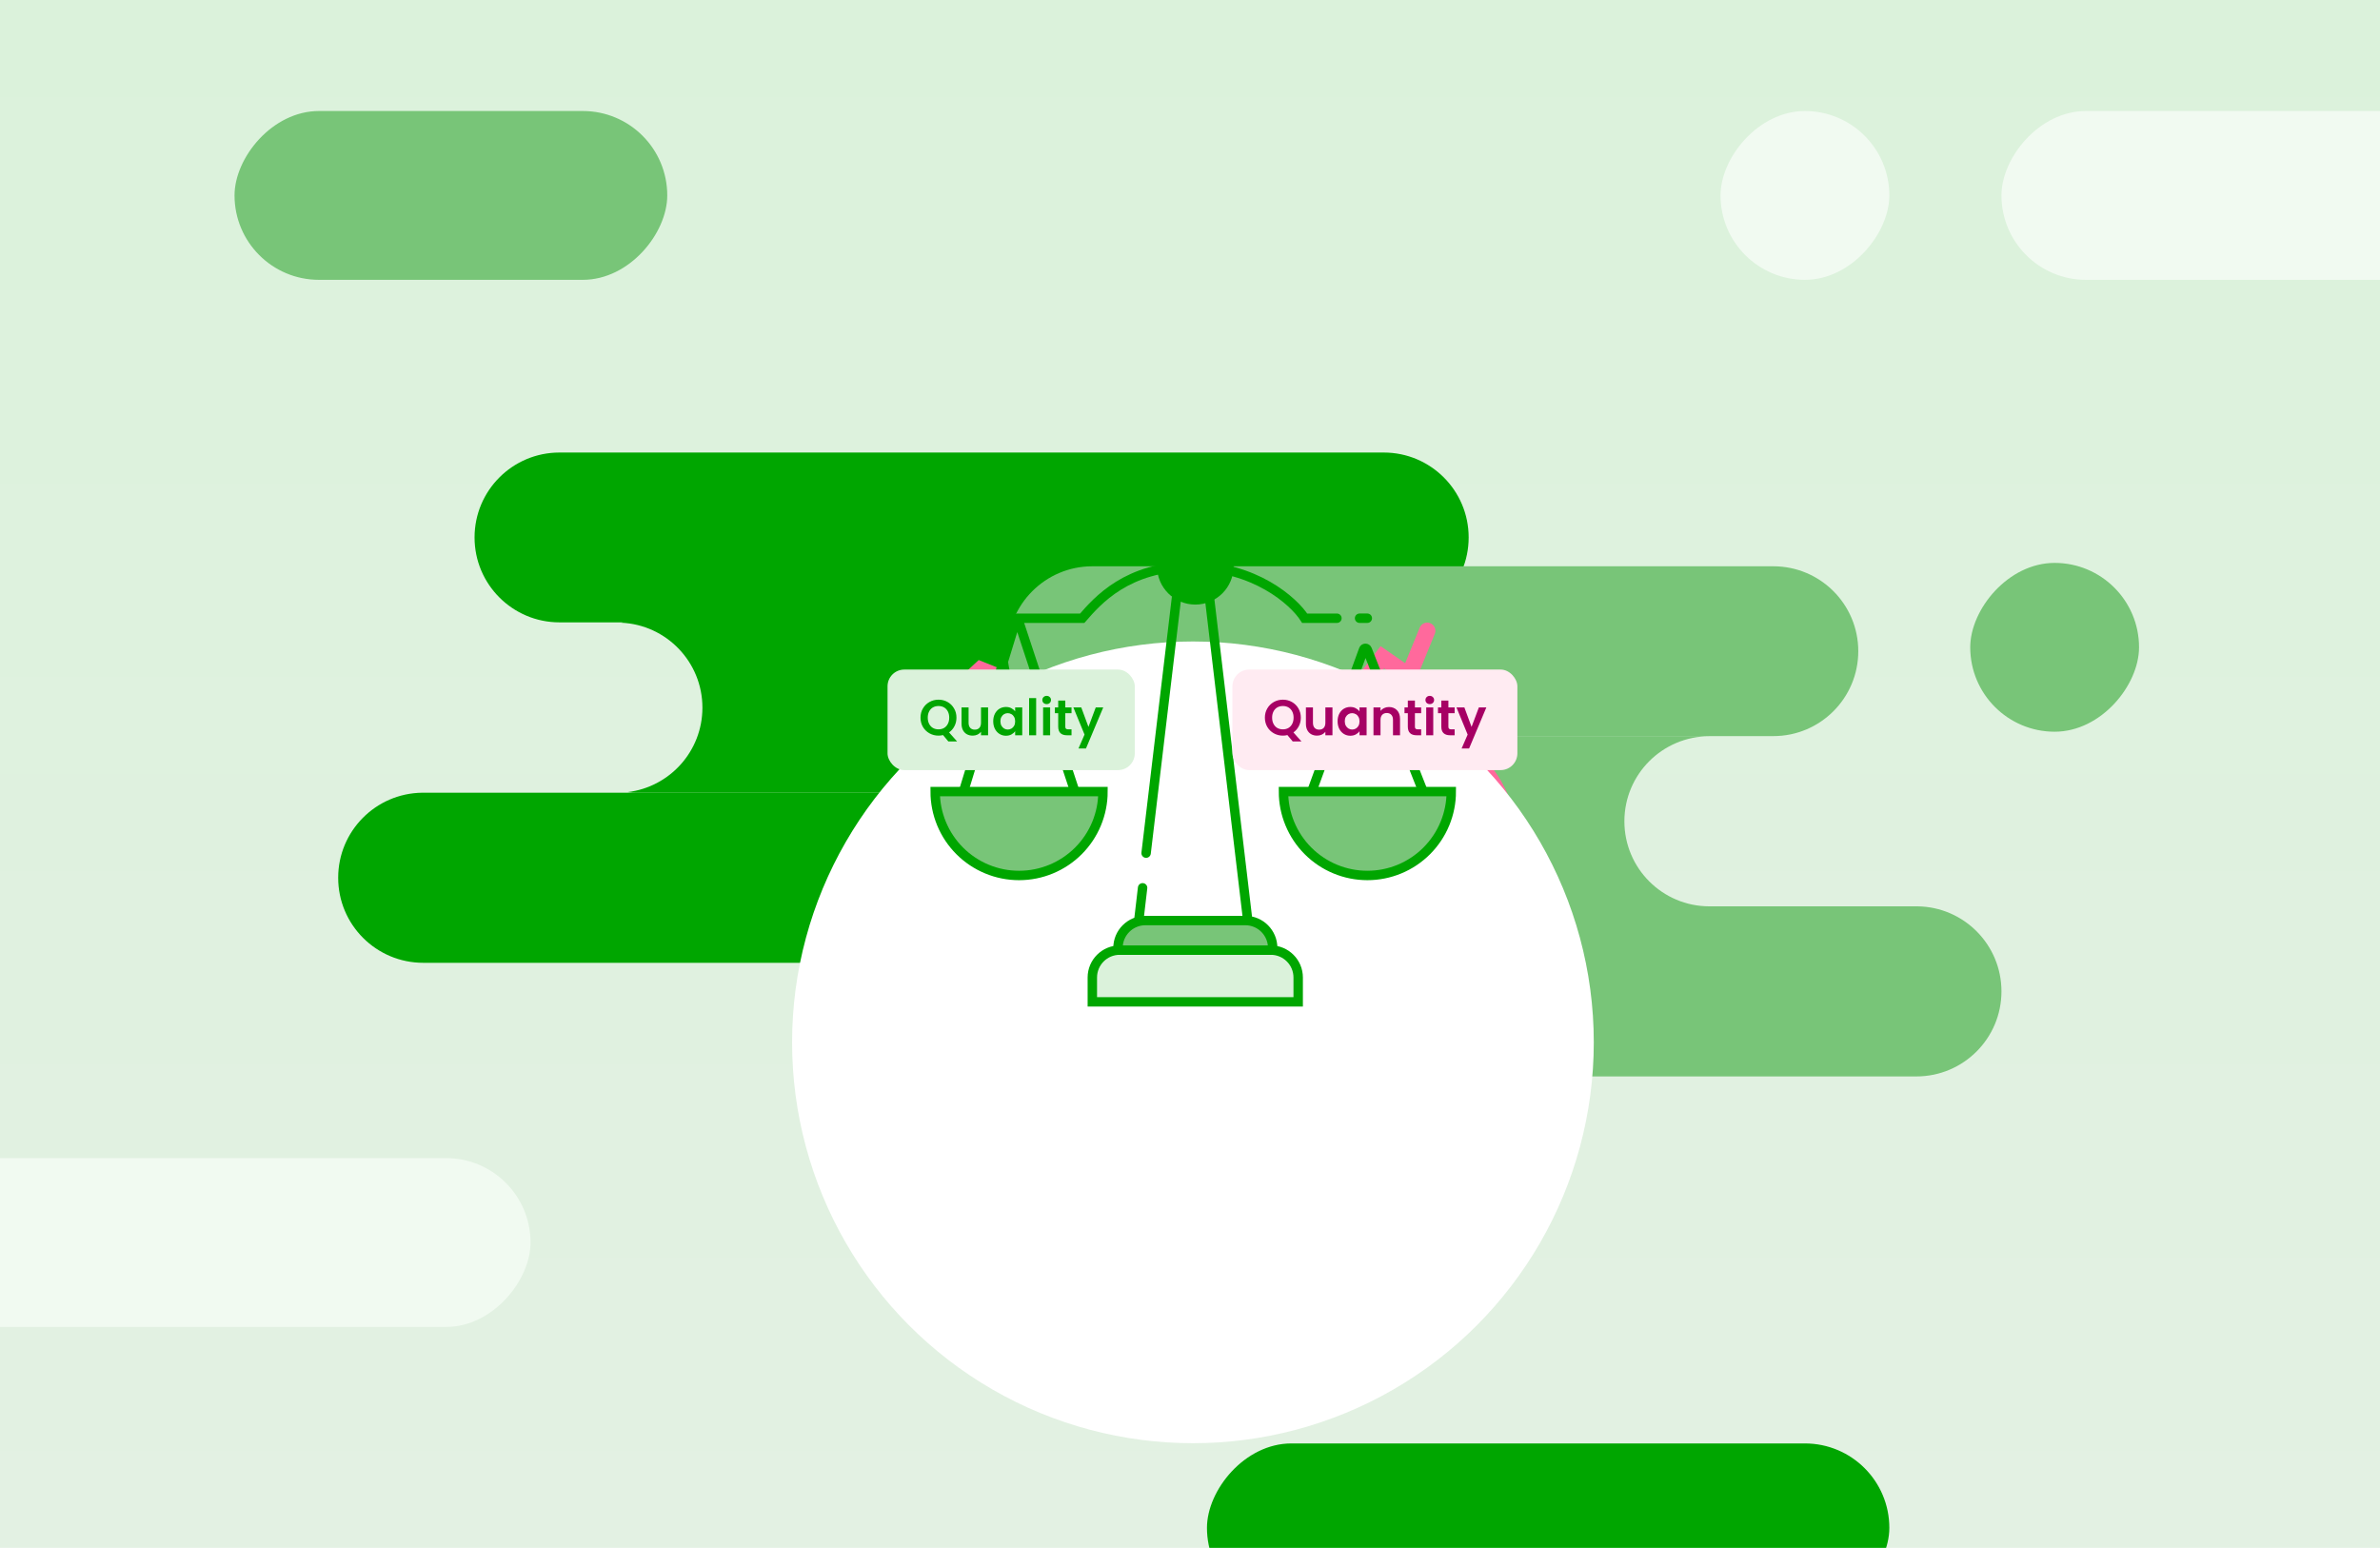 <?xml version="1.0" encoding="UTF-8"?> <svg xmlns="http://www.w3.org/2000/svg" width="1001" height="651" viewBox="0 0 1001 651" fill="none"><g clip-path="url(#clip0_4730_1238)"><rect width="1001" height="651" fill="url(#paint0_linear_4730_1238)"></rect><path fill-rule="evenodd" clip-rule="evenodd" d="M235.303 190.326C215.58 190.326 199.592 206.314 199.592 226.037C199.592 245.759 215.58 261.747 235.303 261.747H262.18C261.876 261.794 261.574 261.844 261.274 261.899C280.28 262.741 295.43 278.416 295.43 297.63C295.43 315.917 281.708 330.998 263.998 333.138C265.216 333.262 266.452 333.326 267.703 333.326H481.703C501.585 333.326 517.703 317.208 517.703 297.326C517.703 279.322 504.487 264.405 487.227 261.747H581.993C601.715 261.747 617.703 245.759 617.703 226.037C617.703 206.314 601.715 190.326 581.993 190.326H235.303ZM260.129 333.395H481.687C501.441 333.395 517.455 349.409 517.455 369.162C517.455 388.916 501.441 404.93 481.687 404.93H178.001C158.247 404.93 142.234 388.916 142.234 369.162C142.234 349.564 157.996 333.648 177.535 333.398H259.663C259.818 333.398 259.974 333.397 260.129 333.395Z" fill="#00A600"></path><path fill-rule="evenodd" clip-rule="evenodd" d="M645.405 452.717C625.652 452.717 609.638 436.703 609.638 416.949C609.638 397.26 625.547 381.287 645.211 381.182H614.362C594.608 381.182 578.594 365.169 578.594 345.415C578.594 325.661 594.608 309.647 614.362 309.647H806.021C806.147 309.647 806.272 309.648 806.397 309.649H718.965C699.211 309.649 683.198 325.663 683.198 345.417C683.198 365.171 699.211 381.184 718.965 381.184H806.446C826.004 381.412 841.789 397.337 841.789 416.949C841.789 436.703 825.775 452.717 806.022 452.717H645.405ZM459.431 309.585C439.708 309.585 423.72 293.597 423.72 273.875C423.72 254.153 439.708 238.164 459.431 238.164H745.859C765.582 238.164 781.57 254.153 781.57 273.875C781.57 293.597 765.582 309.585 745.859 309.585H459.431Z" fill="#78C578"></path><mask id="mask0_4730_1238" style="mask-type:alpha" maskUnits="userSpaceOnUse" x="364" y="300" width="273" height="195"><path d="M364.175 444.452L388.722 327.814L421.229 300.604L442.228 318.062L475.623 303.694L487.599 314.899L498.727 314.123L547.687 337.952L573.975 330.767L603.322 346.395L636.901 331.731L602.631 494.621L364.175 444.452Z" fill="#D9D9D9"></path></mask><g mask="url(#mask0_4730_1238)"><path d="M473.561 176.566L494.603 180.993L493.19 187.71L472.148 183.283L473.561 176.566ZM461.362 184.538C462.535 178.963 468.003 175.396 473.561 176.566L472.148 183.283C470.284 182.891 468.455 184.084 468.063 185.948L461.346 184.535L461.362 184.538ZM417.373 393.624L461.362 184.538L468.08 185.951L424.09 395.037L417.373 393.624ZM425.325 405.836C419.75 404.663 416.183 399.196 417.356 393.621L424.073 395.034C423.681 396.898 424.874 398.727 426.738 399.119L425.325 405.836ZM521.413 426.052L425.342 405.84L426.755 399.123L522.826 419.335L521.413 426.052ZM494.603 180.993C496.45 181.381 497.643 183.211 497.255 185.058C496.866 186.905 495.037 188.098 493.19 187.71L494.603 180.993ZM522.826 419.335C524.673 419.724 525.867 421.553 525.478 423.4C525.089 425.248 523.26 426.441 521.413 426.052L522.826 419.335Z" fill="#FF699C"></path><path d="M581.632 438.716L542.925 430.572L544.338 423.855L583.045 431.999L581.632 438.716ZM593.848 430.747C592.675 436.322 587.207 439.889 581.632 438.716L583.045 431.999C584.909 432.391 586.739 431.197 587.131 429.333L593.848 430.747ZM630.482 256.623L593.848 430.747L587.131 429.333L623.765 255.21L630.482 256.623ZM597.065 203.578L629.989 254.047L624.237 257.799L591.317 207.314L597.069 203.561L597.065 203.578ZM516.132 185.516L594.906 202.089L593.493 208.806L514.719 192.233L516.132 185.516ZM542.942 430.576C541.095 430.187 539.901 428.358 540.29 426.51C540.678 424.663 542.508 423.47 544.355 423.858L542.942 430.576ZM627.123 255.917L629.989 254.047C630.497 254.803 630.669 255.733 630.482 256.623L627.123 255.917ZM594.2 205.448L594.906 202.089C595.796 202.276 596.578 202.809 597.065 203.578L594.2 205.448ZM514.719 192.233C512.871 191.844 511.678 190.015 512.067 188.168C512.455 186.321 514.285 185.127 516.132 185.516L514.719 192.233Z" fill="#FF699C"></path><path d="M451.163 191.157L472.204 195.584L470.791 202.301L449.75 197.875L451.163 191.157ZM438.964 199.13C440.137 193.555 445.605 189.988 451.163 191.157L449.75 197.875C447.886 197.482 446.057 198.676 445.664 200.54L438.947 199.127L438.964 199.13ZM394.974 408.216L438.964 199.13L445.681 200.543L401.691 409.629L394.974 408.216ZM402.927 420.428C397.351 419.255 393.785 413.788 394.958 408.212L401.675 409.626C401.282 411.49 402.476 413.319 404.34 413.711L402.927 420.428ZM499.014 440.644L402.943 420.432L404.357 413.715L500.428 433.927L499.014 440.644ZM472.204 195.584C474.051 195.973 475.245 197.802 474.856 199.649C474.468 201.497 472.638 202.69 470.791 202.301L472.204 195.584ZM500.428 433.927C502.275 434.316 503.468 436.145 503.08 437.992C502.691 439.839 500.862 441.033 499.014 440.644L500.428 433.927Z" fill="#FF699C"></path><path d="M559.234 453.309L520.527 445.166L521.94 438.449L560.647 446.592L559.234 453.309ZM571.449 445.34C570.276 450.916 564.809 454.482 559.234 453.309L560.647 446.592C562.511 446.985 564.34 445.791 564.732 443.927L571.449 445.34ZM608.083 271.217L571.449 445.34L564.732 443.927L601.366 269.804L608.083 271.217ZM574.667 218.172L607.591 268.641L601.839 272.393L568.918 221.908L574.671 218.155L574.667 218.172ZM493.733 200.11L572.508 216.683L571.095 223.4L492.32 206.827L493.733 200.11ZM520.543 445.169C518.696 444.781 517.503 442.951 517.891 441.104C518.28 439.257 520.109 438.064 521.957 438.452L520.543 445.169ZM604.725 270.51L607.591 268.641C608.098 269.396 608.271 270.327 608.083 271.217L604.725 270.51ZM571.801 220.042L572.508 216.683C573.398 216.87 574.18 217.403 574.667 218.172L571.801 220.042ZM492.32 206.827C490.473 206.438 489.28 204.609 489.668 202.761C490.057 200.914 491.886 199.721 493.733 200.11L492.32 206.827Z" fill="#FF699C"></path><g clip-path="url(#clip1_4730_1238)"><path d="M428.53 205.675L449.571 210.102L448.158 216.819L427.117 212.392L428.53 205.675ZM416.331 213.648C417.504 208.072 422.972 204.506 428.53 205.675L427.117 212.392C425.253 212 423.424 213.193 423.032 215.057L416.314 213.644L416.331 213.648ZM372.341 422.733L416.331 213.648L423.048 215.061L379.059 424.147L372.341 422.733ZM380.294 434.946C374.719 433.773 371.152 428.305 372.325 422.73L379.042 424.143C378.65 426.007 379.843 427.836 381.707 428.229L380.294 434.946ZM476.382 455.162L380.311 434.949L381.724 428.232L477.795 448.445L476.382 455.162ZM449.571 210.102C451.419 210.491 452.612 212.32 452.223 214.167C451.835 216.014 450.005 217.208 448.158 216.819L449.571 210.102ZM477.795 448.445C479.642 448.833 480.835 450.663 480.447 452.51C480.058 454.357 478.229 455.55 476.382 455.162L477.795 448.445Z" fill="#FF699C"></path><path d="M536.921 467.901L498.214 459.758L499.627 453.041L538.334 461.184L536.921 467.901ZM549.137 459.932C547.964 465.507 542.496 469.074 536.921 467.901L538.334 461.184C540.198 461.576 542.028 460.383 542.42 458.519L549.137 459.932ZM585.771 285.809L549.137 459.932L542.42 458.519L579.054 284.395L585.771 285.809ZM552.355 232.764L585.278 283.232L579.526 286.985L546.606 236.499L552.358 232.747L552.355 232.764ZM471.421 214.701L550.195 231.275L548.782 237.992L470.008 221.418L471.421 214.701ZM498.231 459.761C496.384 459.372 495.19 457.543 495.579 455.696C495.968 453.849 497.797 452.655 499.644 453.044L498.231 459.761ZM582.412 285.102L585.278 283.232C585.786 283.988 585.958 284.919 585.771 285.809L582.412 285.102ZM549.489 234.633L550.195 231.275C551.085 231.462 551.867 231.995 552.355 232.764L549.489 234.633ZM470.008 221.418C468.16 221.03 466.967 219.2 467.356 217.353C467.744 215.506 469.574 214.313 471.421 214.701L470.008 221.418Z" fill="#FF699C"></path><path d="M488.859 310.848L517.575 316.889L518.988 310.172L490.273 304.13L488.859 310.848ZM517.575 316.889C519.422 317.278 521.251 316.084 521.64 314.237C522.029 312.39 520.835 310.561 518.988 310.172L517.575 316.889ZM490.273 304.13C488.425 303.742 486.596 304.935 486.207 306.782C485.819 308.63 487.012 310.459 488.859 310.848L490.273 304.13Z" fill="#FF699C"></path><path d="M479.016 359.752L507.731 365.793L509.144 359.076L480.429 353.035L479.016 359.752ZM507.731 365.793C509.578 366.182 511.408 364.989 511.796 363.141C512.185 361.294 510.992 359.465 509.144 359.076L507.731 365.793ZM480.429 353.035C478.582 352.646 476.752 353.839 476.364 355.687C475.975 357.534 477.168 359.363 479.016 359.752L480.429 353.035Z" fill="#FF699C"></path><path d="M468.539 408.73L497.255 414.772L498.668 408.055L469.952 402.013L468.539 408.73ZM497.255 414.772C499.102 415.16 500.931 413.967 501.32 412.12C501.708 410.273 500.515 408.443 498.668 408.055L497.255 414.772ZM469.952 402.013C468.105 401.625 466.276 402.818 465.887 404.665C465.499 406.512 466.692 408.342 468.539 408.73L469.952 402.013Z" fill="#FF699C"></path><path d="M481.906 344.916L532.469 355.554L533.882 348.837L483.319 338.199L481.906 344.916ZM532.486 355.557C534.333 355.946 536.162 354.753 536.551 352.905C536.94 351.058 535.746 349.229 533.899 348.84L532.486 355.557ZM483.319 338.199C481.472 337.81 479.643 339.004 479.254 340.851C478.866 342.698 480.059 344.527 481.906 344.916L483.319 338.199Z" fill="#FF699C"></path><path d="M492.133 296.219L542.696 306.857L544.109 300.139L493.546 289.502L492.133 296.219ZM542.712 306.86C544.56 307.249 546.389 306.055 546.778 304.208C547.166 302.361 545.973 300.532 544.126 300.143L542.712 306.86ZM493.546 289.502C491.699 289.113 489.87 290.306 489.481 292.153C489.092 294.001 490.286 295.83 492.133 296.219L493.546 289.502Z" fill="#FF699C"></path><path d="M471.453 393.574L524.031 404.636L525.444 397.919L472.866 386.857L471.453 393.574ZM524.031 404.636C525.878 405.025 527.707 403.831 528.096 401.984C528.485 400.137 527.291 398.308 525.444 397.919L524.031 404.636ZM472.866 386.857C471.019 386.468 469.19 387.662 468.801 389.509C468.413 391.356 469.606 393.185 471.453 393.574L472.866 386.857Z" fill="#FF699C"></path><path d="M448.454 296.599L441.229 285.666L440.87 285.123L440.52 284.592L440.457 284.633C439.538 283.769 438.098 283.6 436.999 284.308C435.898 285.017 435.471 286.389 435.896 287.57L435.83 287.612L436.189 288.156L436.54 288.686L444.958 301.426L445.317 301.969L445.667 302.499L445.729 302.46C446.102 302.813 446.57 303.062 447.086 303.17C447.595 303.278 448.116 303.241 448.594 303.074L448.626 303.122L448.895 302.949C448.996 302.9 449.094 302.845 449.189 302.783L449.736 302.431L449.725 302.414L470.203 289.226L470.738 288.882L471.286 288.529L471.243 288.465C472.108 287.554 472.269 286.126 471.548 285.035C470.827 283.943 469.441 283.517 468.251 283.938L468.21 283.876L467.676 284.22L467.128 284.573L448.454 296.599Z" fill="#FF699C" stroke="#FF699C" stroke-width="1.287"></path><path d="M457.394 332.919L456.847 333.272L438.172 345.298L430.948 334.365L430.589 333.822C430.589 333.822 430.589 333.821 430.588 333.821L430.239 333.292L430.176 333.332C429.257 332.468 427.817 332.299 426.717 333.007C425.617 333.716 425.19 335.088 425.614 336.269L425.549 336.312L425.908 336.855L426.258 337.385L434.677 350.125L435.036 350.668C435.036 350.669 435.036 350.669 435.037 350.67L435.386 351.199L435.448 351.159C435.821 351.512 436.288 351.761 436.804 351.87C437.313 351.977 437.834 351.94 438.313 351.773L438.345 351.821L438.614 351.648C438.714 351.599 438.813 351.544 438.908 351.483L439.455 351.13L439.444 351.113L459.922 337.926L460.457 337.581L461.004 337.229L460.961 337.164C461.826 336.253 461.988 334.826 461.266 333.734C460.545 332.643 459.159 332.217 457.97 332.637L457.929 332.575L457.394 332.919Z" fill="#FF699C" stroke="#FF699C" stroke-width="1.287"></path><path d="M447.137 381.615L446.589 381.967L427.915 393.993L420.69 383.061L420.331 382.517C420.331 382.517 420.331 382.517 420.331 382.516L419.981 381.987L419.918 382.027C418.999 381.163 417.559 380.995 416.459 381.703C415.359 382.411 414.932 383.783 415.356 384.965L415.291 385.007L415.65 385.55L416.001 386.081L424.419 398.82L424.778 399.363C424.778 399.364 424.779 399.364 424.779 399.365L425.128 399.894L425.19 399.854C425.563 400.208 426.031 400.456 426.547 400.565C427.056 400.672 427.577 400.635 428.055 400.468L428.087 400.516L428.356 400.343C428.457 400.294 428.555 400.239 428.65 400.178L429.197 399.825L429.186 399.808L449.664 386.621L450.199 386.277L450.747 385.924L450.704 385.859C451.568 384.949 451.73 383.521 451.009 382.429C450.288 381.338 448.902 380.912 447.712 381.332L447.671 381.27L447.137 381.615Z" fill="#FF699C" stroke="#FF699C" stroke-width="1.287"></path></g></g><path d="M397.149 324.684L421.514 304.063L442.275 318.097L474.881 304.643L486.784 314.994L501.335 313.979L547.753 338.266L589.038 325.926" stroke="#FF699C" stroke-width="6.864" stroke-linecap="round"></path><ellipse cx="588.993" cy="353.675" rx="43.759" ry="43.759" fill="white"></ellipse><path d="M588.546 310.769C609.224 310.769 626.446 325.593 630.181 345.178L629.699 345.263L630.322 345.886C630.719 347.552 632.352 348.617 634.054 348.327C635.673 348.05 636.784 346.629 636.752 345.045L636.755 345.045L636.752 345.023C636.747 344.867 636.732 344.71 636.705 344.552L636.62 344.054L636.579 344.061C632.369 321.568 612.733 304.496 589.049 304.258V304.255H588.546H588.043V304.258C561.432 304.525 539.916 326.042 539.648 352.653H539.646V353.156V353.658H539.648C539.916 380.27 561.432 401.786 588.043 402.054V402.056H588.546H589.049V402.054C609.902 401.843 627.607 388.568 634.444 370.059L634.457 370.064L634.626 369.593C634.66 369.5 634.689 369.407 634.713 369.313L634.796 369.081L634.767 369.07C635.047 367.533 634.194 365.971 632.671 365.424C631.14 364.875 629.463 365.533 628.708 366.922L628.671 366.909L628.503 367.379C628.503 367.379 628.502 367.38 628.502 367.38L628.502 367.38C628.498 367.392 628.493 367.405 628.489 367.417C622.599 383.803 606.93 395.542 588.546 395.542C565.139 395.542 546.159 376.563 546.159 353.156C546.159 329.748 565.139 310.769 588.546 310.769Z" fill="#FF699C" stroke="#FF699C" stroke-width="1.006"></path><path d="M586.248 361.677L573.887 349.315L573.531 348.96L573.175 348.604L573.148 348.632C571.879 347.71 570.068 347.819 568.927 348.96C567.787 350.1 567.678 351.911 568.6 353.18L568.572 353.207L568.927 353.563L569.283 353.919L583.591 368.226L583.946 368.582C583.947 368.582 583.947 368.583 583.948 368.583L584.302 368.937L584.329 368.91C584.88 369.313 585.55 369.537 586.248 369.537C586.946 369.537 587.616 369.313 588.167 368.91L588.194 368.937L588.55 368.582L588.905 368.226L611.438 345.693L611.794 345.338L611.831 345.301L612.186 344.945L612.152 344.911C613.041 343.645 612.922 341.862 611.794 340.734C610.666 339.606 608.883 339.487 607.617 340.376L607.583 340.342L607.227 340.697L607.19 340.734L606.835 341.09L586.248 361.677Z" fill="#FF699C" stroke="#FF699C" stroke-width="1.006"></path><path d="M390.062 302.186L412.371 281.593L442.401 293.606L473.29 279.019L567.672 294.464L581.4 276.445L592.554 284.167L600.276 265.291" stroke="#FF699C" stroke-width="6.864" stroke-linecap="round"></path><g filter="url(#filter0_dd_4730_1238)"><ellipse cx="501.735" cy="325.746" rx="168.594" ry="168.594" fill="white"></ellipse></g><path d="M463.898 332.916C463.898 337.55 462.985 342.139 461.212 346.42C459.438 350.701 456.839 354.591 453.562 357.868C450.285 361.145 446.395 363.744 442.114 365.517C437.832 367.29 433.243 368.203 428.609 368.203C423.975 368.203 419.386 367.29 415.105 365.517C410.823 363.744 406.933 361.145 403.656 357.868C400.379 354.591 397.78 350.701 396.007 346.42C394.233 342.139 393.32 337.55 393.32 332.916L428.609 332.916H463.898Z" fill="#78C578" stroke="#00A600" stroke-width="3.96"></path><path d="M610.39 332.914C610.39 337.548 609.478 342.137 607.704 346.418C605.931 350.699 603.331 354.589 600.054 357.866C596.778 361.143 592.887 363.742 588.606 365.515C584.324 367.288 579.736 368.201 575.101 368.201C570.467 368.201 565.878 367.288 561.597 365.515C557.315 363.742 553.425 361.143 550.148 357.866C546.872 354.589 544.272 350.699 542.499 346.418C540.725 342.137 539.812 337.548 539.813 332.914L575.101 332.914H610.39Z" fill="#78C578" stroke="#00A600" stroke-width="3.96"></path><ellipse cx="502.735" cy="238.169" rx="16.102" ry="16.101" fill="#00A600"></ellipse><path d="M405.234 332.905L427.027 261.78C427.262 261.013 428.343 261.002 428.594 261.763L452.073 332.905" stroke="#00A600" stroke-width="3.96"></path><path d="M551.703 332.91L573.509 273.209C573.769 272.498 574.77 272.485 575.047 273.19L598.541 332.91" stroke="#00A600" stroke-width="3.96"></path><path d="M427.867 260.013H455.175C461.525 252.73 474.004 238.164 501.429 238.164C527.595 238.164 544.069 252.73 548.738 260.013H562.292" stroke="#00A600" stroke-width="3.96" stroke-linecap="round"></path><path d="M571.82 260.008H575.075" stroke="#00A600" stroke-width="3.96" stroke-linecap="round"></path><path d="M459.422 411.106C459.422 404.748 464.576 399.594 470.934 399.594H534.488C540.846 399.594 546 404.748 546 411.106V421.359H459.422V411.106Z" fill="#DBF2DB" stroke="#00A600" stroke-width="3.96"></path><path d="M470.219 398.667C470.219 392.309 475.373 387.154 481.731 387.154H523.761C530.119 387.154 535.274 392.309 535.274 398.667V399.593H470.219V398.667Z" fill="#78C578" stroke="#00A600" stroke-width="3.96"></path><path d="M494.824 251.359L482.039 358.81" stroke="#00A600" stroke-width="3.96" stroke-linecap="round"></path><path d="M508.687 251.359L524.586 385.412" stroke="#00A600" stroke-width="3.96" stroke-linecap="round"></path><path d="M479.008 386.684L480.565 373.393" stroke="#00A600" stroke-width="3.96" stroke-linecap="round"></path><rect x="373.289" y="281.598" width="103.984" height="42.287" rx="7.049" fill="#DBF2DB"></rect><path d="M398.872 311.841L396.63 309.156C396.01 309.311 395.375 309.388 394.727 309.388C393.345 309.388 392.077 309.064 390.921 308.416C389.765 307.767 388.848 306.872 388.172 305.73C387.495 304.574 387.157 303.27 387.157 301.818C387.157 300.38 387.495 299.09 388.172 297.948C388.848 296.792 389.765 295.89 390.921 295.241C392.077 294.593 393.345 294.269 394.727 294.269C396.123 294.269 397.391 294.593 398.533 295.241C399.689 295.89 400.599 296.792 401.261 297.948C401.938 299.09 402.276 300.38 402.276 301.818C402.276 303.129 401.994 304.327 401.43 305.413C400.881 306.484 400.126 307.358 399.168 308.035L402.551 311.841H398.872ZM390.202 301.818C390.202 302.805 390.392 303.672 390.773 304.419C391.153 305.166 391.682 305.744 392.359 306.153C393.049 306.548 393.839 306.745 394.727 306.745C395.615 306.745 396.398 306.548 397.074 306.153C397.751 305.744 398.28 305.166 398.66 304.419C399.041 303.672 399.231 302.805 399.231 301.818C399.231 300.831 399.041 299.971 398.66 299.238C398.28 298.491 397.751 297.92 397.074 297.525C396.398 297.13 395.615 296.933 394.727 296.933C393.839 296.933 393.049 297.13 392.359 297.525C391.682 297.92 391.153 298.491 390.773 299.238C390.392 299.971 390.202 300.831 390.202 301.818ZM415.58 297.525V309.24H412.598V307.76C412.217 308.267 411.717 308.669 411.097 308.965C410.49 309.247 409.828 309.388 409.109 309.388C408.193 309.388 407.382 309.198 406.677 308.817C405.972 308.423 405.415 307.852 405.006 307.104C404.612 306.343 404.414 305.441 404.414 304.398V297.525H407.375V303.975C407.375 304.905 407.607 305.624 408.073 306.132C408.538 306.625 409.172 306.872 409.976 306.872C410.794 306.872 411.435 306.625 411.9 306.132C412.365 305.624 412.598 304.905 412.598 303.975V297.525H415.58ZM417.739 303.34C417.739 302.156 417.972 301.106 418.437 300.19C418.917 299.273 419.558 298.568 420.362 298.075C421.179 297.582 422.089 297.335 423.089 297.335C423.964 297.335 424.725 297.511 425.373 297.863C426.036 298.216 426.565 298.66 426.959 299.196V297.525H429.941V309.24H426.959V307.527C426.579 308.077 426.05 308.535 425.373 308.902C424.711 309.254 423.942 309.431 423.068 309.431C422.081 309.431 421.179 309.177 420.362 308.669C419.558 308.162 418.917 307.45 418.437 306.533C417.972 305.603 417.739 304.539 417.739 303.34ZM426.959 303.383C426.959 302.664 426.818 302.05 426.536 301.543C426.254 301.021 425.874 300.627 425.394 300.359C424.915 300.077 424.401 299.936 423.851 299.936C423.301 299.936 422.793 300.07 422.328 300.338C421.863 300.605 421.482 301 421.186 301.522C420.904 302.029 420.763 302.636 420.763 303.34C420.763 304.045 420.904 304.666 421.186 305.201C421.482 305.723 421.863 306.125 422.328 306.407C422.808 306.689 423.315 306.83 423.851 306.83C424.401 306.83 424.915 306.696 425.394 306.428C425.874 306.146 426.254 305.751 426.536 305.244C426.818 304.722 426.959 304.102 426.959 303.383ZM435.793 293.592V309.24H432.832V293.592H435.793ZM440.219 296.129C439.698 296.129 439.261 295.967 438.908 295.643C438.57 295.305 438.401 294.889 438.401 294.395C438.401 293.902 438.57 293.493 438.908 293.169C439.261 292.831 439.698 292.661 440.219 292.661C440.741 292.661 441.171 292.831 441.509 293.169C441.862 293.493 442.038 293.902 442.038 294.395C442.038 294.889 441.862 295.305 441.509 295.643C441.171 295.967 440.741 296.129 440.219 296.129ZM441.678 297.525V309.24H438.718V297.525H441.678ZM448.05 299.957V305.624C448.05 306.019 448.142 306.308 448.325 306.491C448.522 306.66 448.847 306.745 449.298 306.745H450.672V309.24H448.811C446.316 309.24 445.069 308.028 445.069 305.603V299.957H443.673V297.525H445.069V294.628H448.05V297.525H450.672V299.957H448.05ZM464.009 297.525L456.756 314.781H453.605L456.143 308.944L451.448 297.525H454.768L457.792 305.709L460.858 297.525H464.009Z" fill="#00A600"></path><rect x="518.344" y="281.598" width="119.846" height="42.287" rx="7.049" fill="#FFEBF2"></rect><path d="M543.709 311.841L541.468 309.156C540.848 309.311 540.213 309.388 539.565 309.388C538.183 309.388 536.914 309.064 535.758 308.416C534.602 307.767 533.686 306.872 533.009 305.73C532.333 304.574 531.994 303.27 531.994 301.818C531.994 300.38 532.333 299.09 533.009 297.948C533.686 296.792 534.602 295.89 535.758 295.241C536.914 294.593 538.183 294.269 539.565 294.269C540.96 294.269 542.229 294.593 543.371 295.241C544.527 295.89 545.436 296.792 546.099 297.948C546.776 299.09 547.114 300.38 547.114 301.818C547.114 303.129 546.832 304.327 546.268 305.413C545.718 306.484 544.964 307.358 544.005 308.035L547.389 311.841H543.709ZM535.039 301.818C535.039 302.805 535.23 303.672 535.61 304.419C535.991 305.166 536.52 305.744 537.196 306.153C537.887 306.548 538.676 306.745 539.565 306.745C540.453 306.745 541.235 306.548 541.912 306.153C542.589 305.744 543.117 305.166 543.498 304.419C543.878 303.672 544.069 302.805 544.069 301.818C544.069 300.831 543.878 299.971 543.498 299.238C543.117 298.491 542.589 297.92 541.912 297.525C541.235 297.13 540.453 296.933 539.565 296.933C538.676 296.933 537.887 297.13 537.196 297.525C536.52 297.92 535.991 298.491 535.61 299.238C535.23 299.971 535.039 300.831 535.039 301.818ZM560.417 297.525V309.24H557.436V307.76C557.055 308.267 556.555 308.669 555.934 308.965C555.328 309.247 554.665 309.388 553.947 309.388C553.03 309.388 552.22 309.198 551.515 308.817C550.81 308.423 550.253 307.852 549.844 307.104C549.449 306.343 549.252 305.441 549.252 304.398V297.525H552.212V303.975C552.212 304.905 552.445 305.624 552.91 306.132C553.376 306.625 554.01 306.872 554.814 306.872C555.631 306.872 556.273 306.625 556.738 306.132C557.203 305.624 557.436 304.905 557.436 303.975V297.525H560.417ZM562.577 303.34C562.577 302.156 562.81 301.106 563.275 300.19C563.754 299.273 564.396 298.568 565.199 298.075C566.017 297.582 566.926 297.335 567.927 297.335C568.801 297.335 569.562 297.511 570.211 297.863C570.873 298.216 571.402 298.66 571.797 299.196V297.525H574.779V309.24H571.797V307.527C571.416 308.077 570.888 308.535 570.211 308.902C569.548 309.254 568.78 309.431 567.906 309.431C566.919 309.431 566.017 309.177 565.199 308.669C564.396 308.162 563.754 307.45 563.275 306.533C562.81 305.603 562.577 304.539 562.577 303.34ZM571.797 303.383C571.797 302.664 571.656 302.05 571.374 301.543C571.092 301.021 570.711 300.627 570.232 300.359C569.753 300.077 569.238 299.936 568.688 299.936C568.139 299.936 567.631 300.07 567.166 300.338C566.701 300.605 566.32 301 566.024 301.522C565.742 302.029 565.601 302.636 565.601 303.34C565.601 304.045 565.742 304.666 566.024 305.201C566.32 305.723 566.701 306.125 567.166 306.407C567.645 306.689 568.153 306.83 568.688 306.83C569.238 306.83 569.753 306.696 570.232 306.428C570.711 306.146 571.092 305.751 571.374 305.244C571.656 304.722 571.797 304.102 571.797 303.383ZM584.162 297.356C585.558 297.356 586.685 297.8 587.545 298.688C588.405 299.562 588.835 300.789 588.835 302.368V309.24H585.875V302.769C585.875 301.839 585.642 301.127 585.177 300.634C584.712 300.126 584.077 299.872 583.274 299.872C582.456 299.872 581.808 300.126 581.328 300.634C580.863 301.127 580.63 301.839 580.63 302.769V309.24H577.67V297.525H580.63V298.984C581.025 298.477 581.526 298.082 582.132 297.8C582.752 297.504 583.429 297.356 584.162 297.356ZM595.097 299.957V305.624C595.097 306.019 595.189 306.308 595.372 306.491C595.57 306.66 595.894 306.745 596.345 306.745H597.72V309.24H595.859C593.363 309.24 592.116 308.028 592.116 305.603V299.957H590.72V297.525H592.116V294.628H595.097V297.525H597.72V299.957H595.097ZM601.35 296.129C600.829 296.129 600.392 295.967 600.039 295.643C599.701 295.305 599.532 294.889 599.532 294.395C599.532 293.902 599.701 293.493 600.039 293.169C600.392 292.831 600.829 292.661 601.35 292.661C601.872 292.661 602.302 292.831 602.64 293.169C602.993 293.493 603.169 293.902 603.169 294.395C603.169 294.889 602.993 295.305 602.64 295.643C602.302 295.967 601.872 296.129 601.35 296.129ZM602.809 297.525V309.24H599.849V297.525H602.809ZM609.181 299.957V305.624C609.181 306.019 609.273 306.308 609.456 306.491C609.654 306.66 609.978 306.745 610.429 306.745H611.803V309.24H609.943C607.447 309.24 606.2 308.028 606.2 305.603V299.957H604.804V297.525H606.2V294.628H609.181V297.525H611.803V299.957H609.181ZM625.14 297.525L617.887 314.781H614.736L617.274 308.944L612.579 297.525H615.899L618.923 305.709L621.99 297.525H625.14Z" fill="#A60064"></path><rect opacity="0.6" width="287" height="71" rx="35.5" transform="matrix(-1 0 0 1 1128.79 46.691)" fill="white"></rect><rect opacity="0.6" width="71" height="71" rx="35.5" transform="matrix(-1 0 0 1 794.633 46.691)" fill="white"></rect><rect width="287" height="71" rx="35.5" transform="matrix(-1 0 0 1 223.141 487.076)" fill="#F1FAF1"></rect><rect width="287" height="71" rx="35.5" transform="matrix(-1 0 0 1 794.633 607.076)" fill="#00A600"></rect><rect width="182" height="71" rx="35.5" transform="matrix(-1 0 0 1 280.641 46.691)" fill="#78C578"></rect><rect width="71" height="71" rx="35.5" transform="matrix(-1 0 0 1 899.656 236.742)" fill="#78C578"></rect></g><defs><filter id="filter0_dd_4730_1238" x="265.581" y="157.152" width="472.307" height="481.179" filterUnits="userSpaceOnUse" color-interpolation-filters="sRGB"><feFlood flood-opacity="0" result="BackgroundImageFix"></feFlood><feColorMatrix in="SourceAlpha" type="matrix" values="0 0 0 0 0 0 0 0 0 0 0 0 0 0 0 0 0 0 127 0" result="hardAlpha"></feColorMatrix><feMorphology radius="21.074" operator="erode" in="SourceAlpha" result="effect1_dropShadow_4730_1238"></feMorphology><feOffset dy="76.432"></feOffset><feGaussianBlur stdDeviation="44.317"></feGaussianBlur><feComposite in2="hardAlpha" operator="out"></feComposite><feColorMatrix type="matrix" values="0 0 0 0 0 0 0 0 0 0.651 0 0 0 0 0 0 0 0 0.1 0"></feColorMatrix><feBlend mode="normal" in2="BackgroundImageFix" result="effect1_dropShadow_4730_1238"></feBlend><feColorMatrix in="SourceAlpha" type="matrix" values="0 0 0 0 0 0 0 0 0 0 0 0 0 0 0 0 0 0 127 0" result="hardAlpha"></feColorMatrix><feMorphology radius="21.074" operator="erode" in="SourceAlpha" result="effect2_dropShadow_4730_1238"></feMorphology><feOffset dy="36.205"></feOffset><feGaussianBlur stdDeviation="13.543"></feGaussianBlur><feComposite in2="hardAlpha" operator="out"></feComposite><feColorMatrix type="matrix" values="0 0 0 0 0.859 0 0 0 0 0.949 0 0 0 0 0.859 0 0 0 0.1 0"></feColorMatrix><feBlend mode="normal" in2="effect1_dropShadow_4730_1238" result="effect2_dropShadow_4730_1238"></feBlend><feBlend mode="normal" in="SourceGraphic" in2="effect2_dropShadow_4730_1238" result="shape"></feBlend></filter><linearGradient id="paint0_linear_4730_1238" x1="500.5" y1="0" x2="500.5" y2="651" gradientUnits="userSpaceOnUse"><stop stop-color="#DBF2DB"></stop><stop offset="1" stop-color="#E3F1E3"></stop></linearGradient><clipPath id="clip0_4730_1238"><rect width="1001" height="651" fill="white"></rect></clipPath><clipPath id="clip1_4730_1238"><rect width="180.303" height="234.29" fill="white" transform="translate(418.688 203.605) rotate(11.881)"></rect></clipPath></defs></svg> 